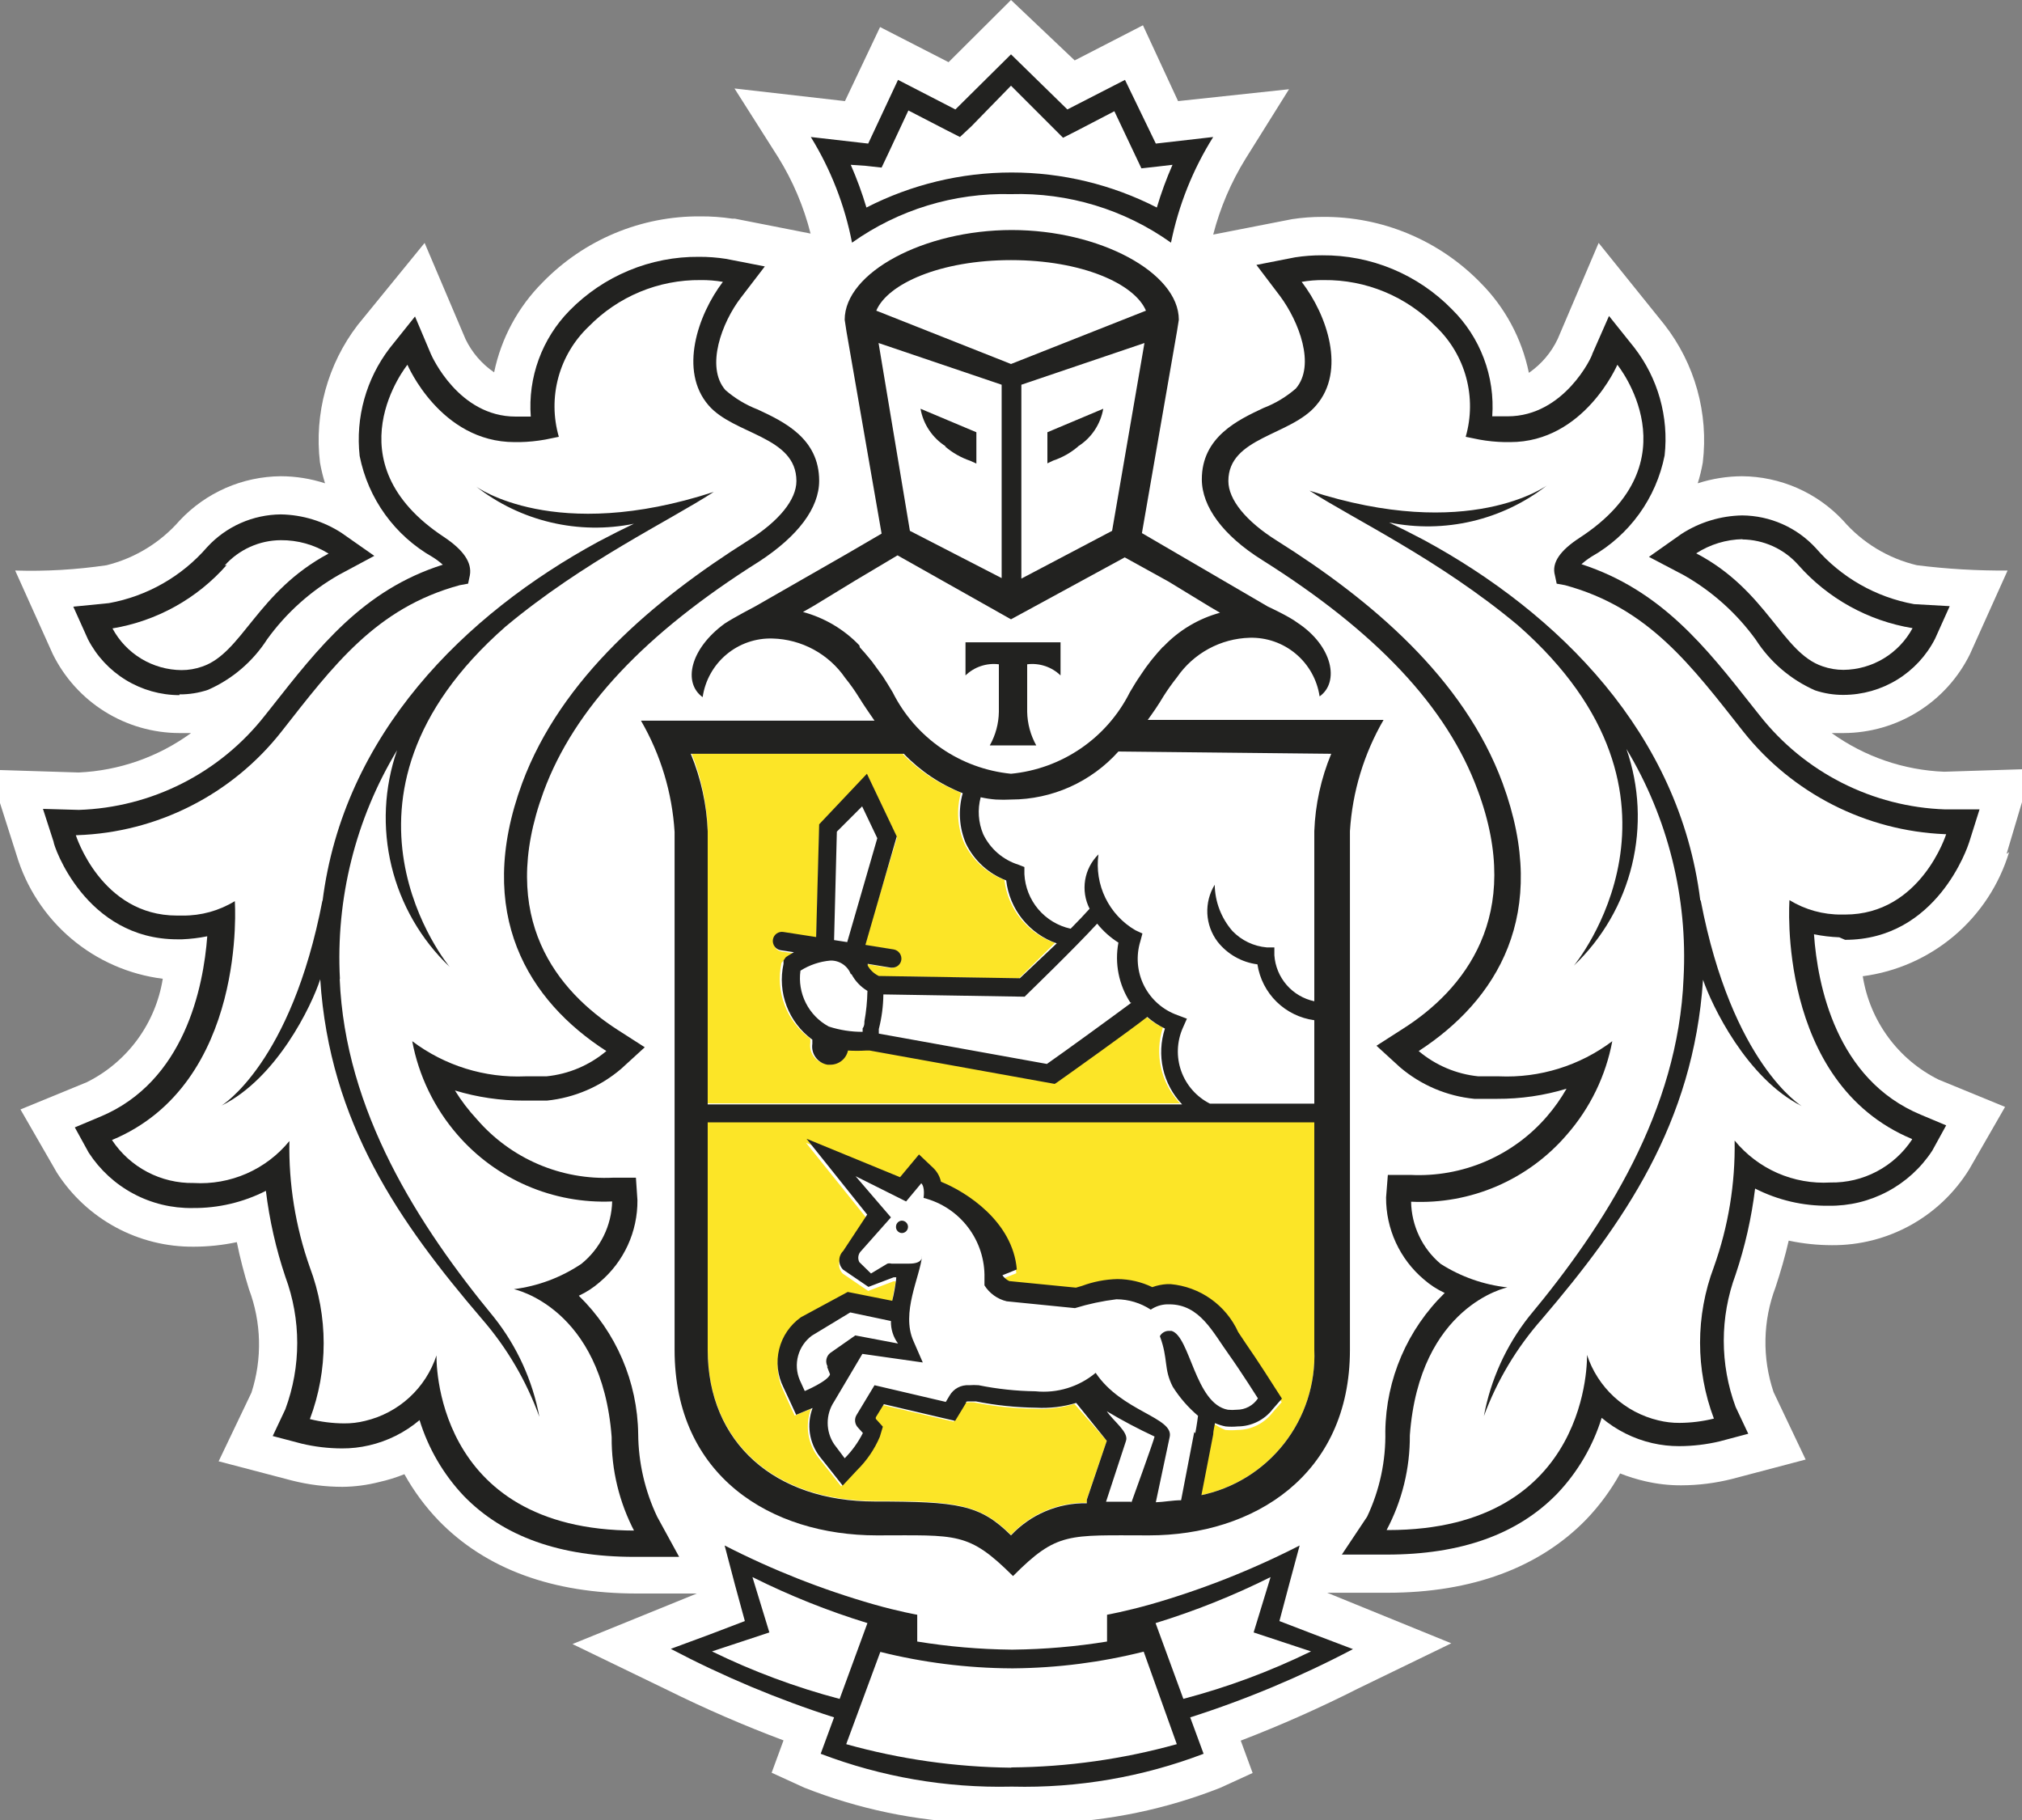 <?xml version="1.0" encoding="UTF-8"?> <svg xmlns="http://www.w3.org/2000/svg" width="80" height="72" viewBox="0 0 80 72" fill="none"><rect x="0" y="0" width="80" height="72" fill="#808080" stroke="none"/> <g clip-path="url(#clip0_571_2)"> <path d="M79.39 33.78L80.39 30.42L76.92 30.53C75.319 30.467 73.772 29.935 72.47 29C72.63 29 72.78 29 72.94 29C73.981 28.997 75.001 28.704 75.885 28.152C76.768 27.601 77.48 26.814 77.94 25.88L79.43 22.57C78.23 22.58 77.031 22.51 75.84 22.36C74.705 22.091 73.684 21.472 72.92 20.59C72.407 20.042 71.788 19.604 71.1 19.303C70.412 19.003 69.671 18.845 68.92 18.84C68.326 18.843 67.736 18.937 67.17 19.12C67.255 18.851 67.321 18.577 67.37 18.3C67.605 16.351 67.058 14.388 65.85 12.84L63.25 9.61L61.63 13.41C61.375 13.949 60.981 14.411 60.49 14.75C60.213 13.398 59.546 12.156 58.57 11.18C57.76 10.35 56.791 9.692 55.72 9.245C54.65 8.798 53.5 8.572 52.34 8.58C51.932 8.578 51.524 8.608 51.12 8.67L48 9.28C48.273 8.221 48.705 7.21 49.28 6.28L51 3.53L46.61 4L45.22 1L42.52 2.39L40 0L37.53 2.46L34.82 1.07L33.43 4L29.06 3.5L30.8 6.24C31.374 7.169 31.802 8.181 32.07 9.24L29.07 8.65H28.97C28.553 8.587 28.132 8.557 27.71 8.56C26.55 8.551 25.4 8.777 24.33 9.224C23.259 9.671 22.29 10.329 21.48 11.16C20.501 12.136 19.83 13.377 19.55 14.73C19.065 14.4 18.675 13.948 18.42 13.42L16.8 9.61L14.15 12.86C12.963 14.409 12.428 16.362 12.66 18.3C12.71 18.577 12.776 18.851 12.86 19.12C12.295 18.936 11.704 18.841 11.11 18.84C10.36 18.846 9.618 19.003 8.93 19.304C8.243 19.605 7.623 20.043 7.11 20.59C6.351 21.462 5.342 22.08 4.22 22.36C3.022 22.537 1.811 22.608 0.6 22.57L2.09 25.88C2.551 26.813 3.263 27.6 4.146 28.151C5.03 28.702 6.049 28.996 7.09 29C7.25 29 7.4 29 7.56 29C6.262 29.945 4.714 30.488 3.11 30.56L-0.42 30.45L0.65 33.81C1.034 35.102 1.786 36.255 2.814 37.127C3.842 37.999 5.102 38.552 6.44 38.72C6.301 39.591 5.956 40.416 5.435 41.128C4.913 41.839 4.229 42.416 3.44 42.81L0.81 43.89L2.25 46.39C2.832 47.297 3.634 48.041 4.582 48.554C5.53 49.066 6.593 49.33 7.67 49.32C8.241 49.319 8.811 49.258 9.37 49.14C9.498 49.768 9.659 50.389 9.85 51C10.345 52.313 10.38 53.755 9.95 55.09L8.65 57.81L11.55 58.57C12.204 58.736 12.876 58.819 13.55 58.82C14.039 58.815 14.526 58.751 15 58.63C15.341 58.554 15.676 58.45 16 58.32C16.372 58.99 16.829 59.608 17.36 60.16C19.22 62.07 21.86 63.04 25.19 63.04H27.57L22.65 65.04L26.39 66.85C27.892 67.594 29.43 68.262 31 68.85L30.53 70.13L31.82 70.72C33.961 71.565 36.23 72.039 38.53 72.12C38.53 72.12 39.53 72.12 40.07 72.12C40.61 72.12 41.6 72.12 41.6 72.12C43.886 72.038 46.142 71.568 48.27 70.73L49.56 70.14L49.09 68.86C50.678 68.25 52.233 67.559 53.75 66.79L57.42 65.01L52.51 63.01H54.9C58.24 63.01 60.9 62.01 62.74 60.13C63.272 59.579 63.729 58.96 64.1 58.29C64.425 58.419 64.759 58.523 65.1 58.6C65.566 58.708 66.042 58.762 66.52 58.76C67.194 58.758 67.866 58.674 68.52 58.51L71.44 57.74L70.17 55.07C69.716 53.719 69.744 52.252 70.25 50.92C70.45 50.31 70.63 49.69 70.77 49.08C71.332 49.199 71.905 49.259 72.48 49.26C73.567 49.268 74.637 48.996 75.588 48.471C76.539 47.945 77.338 47.184 77.91 46.26L79.33 43.79L76.7 42.71C75.91 42.317 75.225 41.741 74.704 41.029C74.182 40.318 73.838 39.492 73.7 38.62C75.035 38.445 76.291 37.889 77.319 37.018C78.346 36.147 79.099 34.999 79.49 33.71" fill="white"></path> <path d="M40 10.28C37.21 10.28 35.12 11.2 34.67 12.28L40 14.38L45.34 12.27C44.89 11.19 42.8 10.27 40 10.27" fill="white"></path> <path d="M40.07 66H40C38.267 65.985 36.541 65.763 34.86 65.34L33.48 69C37.753 70.232 42.287 70.232 46.56 69L45.21 65.35C43.529 65.773 41.803 65.994 40.07 66.01" fill="white"></path> <path d="M50.28 62.38C48.816 63.111 47.294 63.72 45.73 64.2L46.82 67.2C48.565 66.742 50.26 66.112 51.88 65.32L49.61 64.57L50.28 62.38Z" fill="white"></path> <path d="M29.76 62.38L30.43 64.57L28.16 65.32C29.777 66.111 31.469 66.74 33.21 67.2L34.31 64.2C32.746 63.719 31.224 63.111 29.76 62.38Z" fill="white"></path> <path d="M40 6.79C42.002 6.769 43.978 7.247 45.75 8.18C45.921 7.604 46.128 7.04 46.37 6.49L45.77 6.56L45.14 6.63L44.87 6.06L44.07 4.37L42.61 5.13L42.04 5.42L41.61 5L40 3.39L38.43 5L38 5.41L37.43 5.12L35.96 4.36L35.17 6.05L34.9 6.62L34.27 6.55L33.67 6.48C33.911 7.03 34.118 7.595 34.29 8.17C36.051 7.248 38.012 6.774 40 6.79Z" fill="white"></path> <path d="M72.12 26.37C72.387 26.463 72.668 26.511 72.95 26.51C73.511 26.505 74.061 26.349 74.541 26.059C75.021 25.769 75.415 25.355 75.68 24.86C73.926 24.572 72.325 23.685 71.15 22.35C70.872 22.039 70.531 21.789 70.151 21.617C69.77 21.445 69.358 21.354 68.94 21.35C68.287 21.362 67.65 21.556 67.1 21.91C69.93 23.42 70.51 25.84 72.1 26.38" fill="white"></path> <path d="M7.1 26.51C7.379 26.511 7.657 26.463 7.92 26.37C9.54 25.83 10.12 23.37 12.92 21.9C12.371 21.546 11.733 21.352 11.08 21.34C10.661 21.342 10.246 21.432 9.864 21.605C9.482 21.777 9.14 22.027 8.86 22.34C7.688 23.672 6.091 24.559 4.34 24.85C4.605 25.344 4.999 25.758 5.479 26.049C5.959 26.339 6.509 26.495 7.07 26.5" fill="white"></path> <path d="M72.88 36.2H73C76 36.2 77 33.02 77 33.02H76.94C75.377 32.967 73.844 32.574 72.448 31.867C71.053 31.161 69.828 30.159 68.86 28.93C66.81 26.32 65.12 24.03 61.8 23.13L61.47 23.07L61.4 22.74C61.31 22.23 61.66 21.74 62.4 21.24C66.99 18.24 63.87 14.41 63.87 14.41C63.87 14.41 62.56 17.47 59.63 17.47H59.41C59.075 17.464 58.74 17.43 58.41 17.37L57.87 17.27C58.09 16.505 58.097 15.694 57.889 14.925C57.681 14.157 57.266 13.46 56.69 12.91C56.114 12.32 55.425 11.853 54.663 11.536C53.902 11.22 53.084 11.062 52.26 11.07C51.965 11.067 51.671 11.09 51.38 11.14C52.38 12.46 53.13 14.66 51.96 16.02C50.96 17.19 48.48 17.24 48.48 19.02C48.48 19.76 49.17 20.61 50.4 21.38C54.11 23.72 57.79 26.82 59.33 30.97C61.24 36.15 59.09 39.59 56.01 41.57C56.678 42.133 57.501 42.482 58.37 42.57C58.66 42.57 58.93 42.57 59.19 42.57C60.799 42.636 62.381 42.145 63.67 41.18C63.45 42.539 62.873 43.816 62 44.88C61.247 45.756 60.304 46.449 59.244 46.908C58.184 47.367 57.034 47.58 55.88 47.53C55.88 47.998 55.98 48.46 56.173 48.886C56.366 49.312 56.648 49.692 57 50C57.797 50.535 58.708 50.878 59.66 51C59.66 51 56.18 51.71 55.79 56.85C55.8 58.157 55.483 59.446 54.87 60.6H54.93C63.01 60.6 62.8 53.67 62.8 53.67C63.009 54.307 63.379 54.879 63.872 55.333C64.366 55.786 64.968 56.106 65.62 56.26C65.895 56.329 66.177 56.362 66.46 56.36C66.918 56.357 67.375 56.3 67.82 56.19C67.09 54.257 67.09 52.123 67.82 50.19C68.389 48.586 68.663 46.892 68.63 45.19C69.085 45.747 69.666 46.188 70.325 46.477C70.984 46.766 71.702 46.894 72.42 46.85C73.058 46.862 73.689 46.712 74.253 46.415C74.818 46.117 75.298 45.682 75.65 45.15C70.26 42.91 70.8 35.7 70.8 35.7C71.42 36.079 72.133 36.277 72.86 36.27M71.24 43.81C69.05 42.73 67.66 39.86 67.33 38.81C67 44.45 64.21 48.39 61 52.19C60.009 53.331 59.239 54.647 58.73 56.07C58.996 54.635 59.607 53.286 60.51 52.14C63.51 48.5 66.42 43.97 66.63 38.74C66.799 35.562 66.012 32.406 64.37 29.68C64.882 31.158 64.958 32.751 64.589 34.271C64.22 35.79 63.422 37.172 62.29 38.25C62.29 38.25 67.8 31.6 60 24.79C56.9 22.2 53.5 20.6 51.75 19.46C58.06 21.52 61.15 19.25 61.15 19.25C60.288 19.918 59.294 20.395 58.233 20.648C57.173 20.902 56.071 20.926 55 20.72C55.44 20.93 55.9 21.16 56.39 21.42C61.71 24.31 66.5 29.07 67.31 35.66V35.61C68.55 42.08 71.31 43.74 71.31 43.74" fill="white"></path> <path d="M20.37 50.94C21.307 50.831 22.206 50.51 23 50C23.36 49.698 23.651 49.322 23.852 48.897C24.054 48.473 24.163 48.01 24.17 47.54C23.015 47.59 21.863 47.377 20.801 46.918C19.739 46.459 18.795 45.766 18.04 44.89C17.131 43.84 16.516 42.566 16.26 41.2C17.547 42.169 19.131 42.661 20.74 42.59C21.01 42.59 21.28 42.59 21.57 42.59C22.443 42.503 23.269 42.155 23.94 41.59C20.86 39.59 18.7 36.18 20.61 30.99C22.14 26.84 25.83 23.73 29.54 21.4C30.77 20.63 31.46 19.77 31.46 19.04C31.46 17.3 28.99 17.25 27.98 16.04C26.81 14.68 27.54 12.49 28.55 11.16C28.259 11.11 27.965 11.087 27.67 11.09C26.846 11.082 26.028 11.24 25.267 11.556C24.505 11.873 23.816 12.34 23.24 12.93C22.663 13.479 22.248 14.176 22.04 14.945C21.832 15.714 21.839 16.525 22.06 17.29L21.52 17.4C21.19 17.46 20.855 17.493 20.52 17.5H20.31C17.37 17.5 16.07 14.44 16.07 14.44C16.07 14.44 13 18.24 17.59 21.25C18.38 21.76 18.73 22.25 18.59 22.75L18.52 23.08L18.19 23.14C14.87 24.04 13.19 26.33 11.13 28.94C10.165 30.157 8.947 31.151 7.561 31.852C6.174 32.553 4.652 32.944 3.1 33H3C3 33 4 36.18 7 36.18H7.14C7.866 36.187 8.58 35.989 9.2 35.61C9.2 35.61 9.73 42.82 4.34 45.06C4.692 45.592 5.173 46.026 5.738 46.323C6.302 46.62 6.932 46.771 7.57 46.76C8.288 46.804 9.006 46.676 9.665 46.387C10.324 46.098 10.905 45.657 11.36 45.1C11.328 46.802 11.602 48.496 12.17 50.1C12.898 52.034 12.898 54.166 12.17 56.1C12.612 56.21 13.065 56.267 13.52 56.27C13.803 56.273 14.085 56.239 14.36 56.17C15.012 56.016 15.614 55.696 16.108 55.243C16.601 54.789 16.971 54.217 17.18 53.58C17.18 53.58 16.97 60.51 25.05 60.51H25.11C24.502 59.354 24.189 58.066 24.2 56.76C23.82 51.62 20.33 50.91 20.33 50.91M19.03 52.16C15.79 48.36 13.03 44.42 12.64 38.73C12.3 39.73 10.92 42.63 8.73 43.73C8.73 43.73 11.48 42.07 12.73 35.6V35.65C13.55 29.06 18.33 24.3 23.66 21.41C24.15 21.14 24.61 20.92 25.05 20.71C23.965 20.93 22.846 20.912 21.769 20.658C20.692 20.405 19.683 19.921 18.81 19.24C18.81 19.24 21.89 21.51 28.21 19.45C26.49 20.6 23.1 22.2 20 24.79C12.24 31.6 17.79 38.25 17.79 38.25C16.658 37.172 15.86 35.79 15.491 34.271C15.122 32.751 15.198 31.158 15.71 29.68C14.065 32.405 13.278 35.562 13.45 38.74C13.66 43.98 16.54 48.5 19.56 52.14C20.467 53.285 21.081 54.634 21.35 56.07C20.835 54.648 20.062 53.332 19.07 52.19" fill="white"></path> <path d="M34 25.6C34.13 25.74 34.26 25.9 34.39 26.05L34.48 26.16L34.83 26.64L34.91 26.75C35.04 26.95 35.17 27.17 35.3 27.38C35.746 28.272 36.411 29.037 37.233 29.602C38.055 30.167 39.007 30.514 40 30.61C40.99 30.513 41.939 30.167 42.76 29.604C43.58 29.041 44.244 28.279 44.69 27.39C44.82 27.17 44.95 26.95 45.09 26.75L45.15 26.66C45.27 26.49 45.39 26.32 45.51 26.16L45.59 26.06C45.72 25.9 45.85 25.74 45.99 25.6L46.05 25.54C46.658 24.901 47.429 24.442 48.28 24.21L47.88 24L46.24 23L44.56 22L40 24.5L35.5 22.05L33.82 23.05L32.18 24.05L31.76 24.29C32.605 24.494 33.379 24.923 34 25.53L34.07 25.6M38.22 25.4H42V26.71C41.827 26.543 41.618 26.416 41.39 26.34C41.161 26.264 40.919 26.24 40.68 26.27V28.15C40.675 28.616 40.785 29.076 41 29.49H39.16C39.389 29.084 39.513 28.626 39.52 28.16V26.28C39.281 26.25 39.038 26.274 38.81 26.35C38.582 26.426 38.373 26.553 38.2 26.72L38.22 25.4Z" fill="white"></path> <path d="M39.63 22.87V15.22L34.76 13.57L36 21L39.63 22.87ZM38.63 17.1V18.33L38.39 18.22C38.023 18.096 37.683 17.903 37.39 17.65C37.129 17.485 36.905 17.267 36.733 17.01C36.561 16.754 36.444 16.464 36.39 16.16L38.63 17.1Z" fill="white"></path> <path d="M44 21L45.28 13.59L40.41 15.24V22.89L44 21ZM41.46 17.1L43.67 16.17C43.616 16.474 43.499 16.764 43.327 17.02C43.155 17.277 42.931 17.495 42.67 17.66C42.377 17.913 42.037 18.106 41.67 18.23L41.44 18.34L41.46 17.1Z" fill="white"></path> <path d="M32.74 40.61C33.173 40.751 33.625 40.822 34.08 40.82V40.68C34.108 40.592 34.131 40.501 34.15 40.41C34.222 40.011 34.262 39.606 34.27 39.2C33.998 39.038 33.776 38.802 33.63 38.52C33.569 38.353 33.458 38.209 33.31 38.108C33.163 38.008 32.988 37.956 32.81 37.96C32.367 37.997 31.941 38.145 31.57 38.39C31.509 38.829 31.584 39.276 31.784 39.671C31.984 40.066 32.3 40.39 32.69 40.6" fill="white"></path> <path d="M43.51 36.55C42.61 37.55 40.83 39.25 40.75 39.33L40.64 39.44L35.05 39.35C35.045 39.812 34.985 40.272 34.87 40.72V40.9L41.52 42.1C42.21 41.62 44.12 40.22 44.86 39.68C44.404 38.98 44.235 38.131 44.39 37.31C44.07 37.109 43.786 36.855 43.55 36.56" fill="white"></path> <path d="M44.27 29.82C43.732 30.42 43.074 30.899 42.338 31.227C41.602 31.554 40.805 31.722 40 31.72C39.797 31.73 39.593 31.73 39.39 31.72C39.188 31.703 38.988 31.673 38.79 31.63C38.684 32.087 38.723 32.566 38.9 33C39.043 33.278 39.24 33.524 39.481 33.723C39.722 33.923 40 34.071 40.3 34.16L40.53 34.25V34.5C40.558 35.009 40.752 35.495 41.082 35.884C41.413 36.272 41.862 36.541 42.36 36.65C42.65 36.35 42.91 36.08 43.11 35.86C42.932 35.511 42.87 35.114 42.933 34.727C42.995 34.341 43.18 33.984 43.46 33.71C43.379 34.298 43.474 34.897 43.734 35.431C43.994 35.966 44.407 36.41 44.92 36.71L45.2 36.84L45.12 37.14C44.938 37.724 44.989 38.355 45.263 38.902C45.537 39.448 46.013 39.867 46.59 40.07L46.96 40.21L46.8 40.57C46.559 41.112 46.536 41.725 46.735 42.284C46.934 42.842 47.341 43.303 47.87 43.57H52V40.27C51.435 40.196 50.908 39.941 50.501 39.542C50.093 39.144 49.826 38.623 49.74 38.06C49.116 37.979 48.548 37.655 48.16 37.16C47.938 36.847 47.811 36.477 47.793 36.094C47.775 35.712 47.868 35.332 48.06 35C48.069 35.669 48.313 36.313 48.75 36.82C49.109 37.194 49.593 37.425 50.11 37.47H50.41V37.78C50.436 38.219 50.606 38.637 50.893 38.969C51.181 39.302 51.569 39.531 52 39.62V32.88C52.039 31.828 52.266 30.792 52.67 29.82H44.27Z" fill="white"></path> <path d="M33.1 32.91L32.98 37.2L33.47 37.27L34.66 33.16L34.06 31.89L33.1 32.91Z" fill="white"></path> <path d="M46.24 52.58H46.36C47.1 52.79 47.29 55.46 48.59 55.7C48.706 55.712 48.824 55.712 48.94 55.7C49.106 55.701 49.27 55.66 49.417 55.581C49.564 55.503 49.688 55.389 49.78 55.25C49.78 55.25 49.13 54.25 48.64 53.53C47.99 52.62 47.49 51.53 46.27 51.53H46.18C45.951 51.538 45.729 51.611 45.54 51.74C45.136 51.475 44.663 51.333 44.18 51.33C43.624 51.398 43.075 51.515 42.54 51.68L39.84 51.41C39.475 51.323 39.16 51.097 38.96 50.78V50.71C38.96 50.64 38.96 50.56 38.96 50.49C38.977 49.767 38.748 49.059 38.31 48.483C37.873 47.907 37.252 47.497 36.55 47.32C36.55 47.32 36.62 46.9 36.46 46.74L35.86 47.46L33.86 46.46L35.26 48.09L34 49.49C33.942 49.546 33.904 49.619 33.891 49.698C33.879 49.778 33.892 49.859 33.93 49.93L34.44 50.38L35.09 49.99C35.142 49.975 35.198 49.975 35.25 49.99C35.43 49.99 35.7 49.99 35.94 49.99C36.18 49.99 36.43 49.93 36.46 49.69C36.38 50.51 35.62 51.93 36.12 53.05L36.49 53.9L34.1 53.56L33 55.45C32.835 55.699 32.747 55.991 32.747 56.29C32.747 56.589 32.835 56.881 33 57.13L33.42 57.65C33.711 57.356 33.954 57.019 34.14 56.65L33.95 56.44C33.881 56.374 33.838 56.285 33.828 56.189C33.819 56.094 33.845 55.998 33.9 55.92L34.6 54.76L37.42 55.42L37.57 55.17C37.647 55.036 37.76 54.927 37.896 54.854C38.032 54.782 38.186 54.749 38.34 54.76C38.467 54.75 38.593 54.75 38.72 54.76C39.461 54.91 40.214 54.99 40.97 55C41.395 55.042 41.825 55 42.233 54.874C42.642 54.749 43.022 54.544 43.35 54.27C44.35 55.79 46.44 56.03 46.28 56.8L45.73 59.39C46.09 59.39 46.44 59.39 46.73 59.31L47.25 56.61C47.31 56.32 47.36 55.92 47.36 55.92C46.97 55.59 46.633 55.202 46.36 54.77C45.99 54.07 46.19 53.7 45.85 52.77C45.883 52.708 45.932 52.656 45.992 52.62C46.052 52.583 46.12 52.562 46.19 52.56M35.63 48.76C35.598 48.759 35.566 48.751 35.536 48.737C35.507 48.723 35.481 48.703 35.459 48.679C35.438 48.655 35.422 48.626 35.411 48.596C35.401 48.565 35.397 48.532 35.4 48.5C35.401 48.468 35.409 48.436 35.423 48.406C35.437 48.377 35.456 48.351 35.481 48.329C35.505 48.308 35.533 48.291 35.564 48.281C35.595 48.271 35.628 48.267 35.66 48.27C35.725 48.27 35.787 48.296 35.833 48.342C35.879 48.388 35.905 48.45 35.905 48.515C35.905 48.58 35.879 48.642 35.833 48.688C35.787 48.734 35.725 48.76 35.66 48.76" fill="white"></path> <path d="M31.83 55C31.83 55 32.77 54.61 32.83 54.34L32.71 54.03C32.658 53.944 32.638 53.842 32.655 53.743C32.671 53.644 32.723 53.554 32.8 53.49L33.8 52.79L35.49 53.11C35.3 52.853 35.201 52.539 35.21 52.22L33.6 51.88L32.08 52.8C31.816 52.996 31.625 53.275 31.538 53.592C31.451 53.909 31.473 54.246 31.6 54.55L31.83 55Z" fill="white"></path> <path d="M43.76 59.43H44.76C44.76 59.43 45.63 56.89 45.68 56.81C45.034 56.509 44.403 56.175 43.79 55.81C44.05 56.2 44.67 56.63 44.55 56.97L43.76 59.43Z" fill="white"></path> <path d="M52 44.38H28V53.38C28 57.07 30.67 59.38 34.61 59.38C37.9 59.38 38.77 59.51 40 60.72C40.383 60.31 40.848 59.984 41.365 59.766C41.882 59.547 42.439 59.439 43 59.45V59.31L43.79 57L42.51 55.54C41.995 55.695 41.457 55.759 40.92 55.73C40.121 55.72 39.324 55.636 38.54 55.48C38.457 55.471 38.373 55.471 38.29 55.48C38.18 55.48 38.18 55.48 38.15 55.54L38 55.79L37.73 56.24L37.21 56.12L34.91 55.58L34.59 56.1V56.16L34.87 56.47L34.75 56.87C34.54 57.36 34.238 57.804 33.86 58.18L33.28 58.8L32.76 58.14L32.37 57.65C32.164 57.38 32.031 57.062 31.982 56.726C31.933 56.39 31.97 56.047 32.09 55.73L31.44 56L31.15 55.37L30.95 54.92C30.751 54.461 30.715 53.948 30.848 53.466C30.98 52.984 31.274 52.562 31.68 52.27L33.53 51.27L35.29 51.62C35.29 51.45 35.4 50.85 35.45 50.69H35.35L34.35 51.07L33.35 50.39C33.301 50.342 33.262 50.284 33.236 50.22C33.209 50.157 33.195 50.089 33.195 50.02C33.195 49.951 33.209 49.883 33.236 49.819C33.262 49.756 33.301 49.698 33.35 49.65L34.3 48.21L31.89 45.21L35.59 46.73L35.84 46.43L36.34 45.83L36.91 46.37C37.059 46.514 37.163 46.698 37.21 46.9C38.21 47.3 40.05 48.47 40.21 50.37L39.64 50.6C39.71 50.695 39.803 50.77 39.91 50.82L42.55 51.08L42.79 51.01C43.238 50.842 43.712 50.751 44.19 50.74C44.668 50.743 45.139 50.852 45.57 51.06C45.76 50.992 45.959 50.951 46.16 50.94H46.29C46.865 50.991 47.416 51.194 47.887 51.528C48.358 51.861 48.731 52.314 48.97 52.84L49.26 53.26C49.75 53.96 50.4 54.97 50.42 55.02L50.71 55.47L50.35 55.88C50.187 56.093 49.976 56.267 49.735 56.386C49.494 56.506 49.229 56.569 48.96 56.57C48.8 56.585 48.64 56.585 48.48 56.57C48.309 56.502 48.147 56.411 48 56.3C48 56.44 48 56.61 47.92 56.75L47.46 59.16C48.779 58.899 49.962 58.175 50.794 57.119C51.627 56.062 52.054 54.744 52 53.4V44.38Z" fill="#FCE527"></path> <path d="M28 43.65H46.69C46.316 43.258 46.056 42.772 45.936 42.244C45.817 41.715 45.842 41.165 46.01 40.65C45.757 40.529 45.522 40.374 45.31 40.19C44.58 40.73 42.31 42.35 41.77 42.76L41.65 42.84L34.33 41.52H34.18C33.944 41.534 33.707 41.534 33.47 41.52C33.436 41.678 33.349 41.819 33.224 41.921C33.098 42.023 32.942 42.079 32.78 42.08H32.66C32.471 42.048 32.302 41.943 32.19 41.788C32.078 41.632 32.031 41.439 32.06 41.25V41.09C31.599 40.755 31.245 40.293 31.043 39.76C30.84 39.227 30.798 38.647 30.92 38.09L31 38L31.11 37.92C31.11 37.92 31.25 37.82 31.44 37.72L30.91 37.64C30.815 37.623 30.731 37.569 30.675 37.491C30.619 37.412 30.596 37.315 30.61 37.22C30.617 37.172 30.634 37.127 30.659 37.086C30.684 37.045 30.718 37.009 30.757 36.981C30.796 36.953 30.84 36.933 30.887 36.923C30.934 36.912 30.983 36.911 31.03 36.92L32.3 37.12L32.42 32.66L34.31 30.66L35.49 33.14L34.2 37.39L35.32 37.57C35.415 37.587 35.499 37.64 35.555 37.719C35.611 37.797 35.635 37.895 35.62 37.99C35.606 38.075 35.562 38.151 35.496 38.206C35.43 38.261 35.346 38.291 35.26 38.29H35.2L34.29 38.14V38.21C34.391 38.388 34.545 38.532 34.73 38.62L40.31 38.71L41.74 37.3C41.206 37.115 40.735 36.784 40.381 36.343C40.027 35.903 39.805 35.371 39.74 34.81C39.045 34.546 38.477 34.027 38.15 33.36C37.879 32.728 37.833 32.022 38.02 31.36C37.139 31.015 36.344 30.483 35.69 29.8H27.36C27.753 30.781 27.969 31.823 28 32.88V43.65Z" fill="#FCE527"></path> <path d="M35.71 48.29C35.678 48.287 35.645 48.291 35.614 48.301C35.584 48.312 35.555 48.328 35.531 48.349C35.507 48.371 35.487 48.397 35.473 48.426C35.459 48.456 35.451 48.487 35.45 48.52C35.447 48.552 35.451 48.585 35.461 48.616C35.472 48.646 35.488 48.675 35.51 48.699C35.531 48.723 35.557 48.743 35.587 48.757C35.616 48.771 35.648 48.779 35.68 48.78C35.745 48.78 35.807 48.754 35.853 48.708C35.899 48.662 35.925 48.6 35.925 48.535C35.925 48.47 35.899 48.408 35.853 48.362C35.807 48.316 35.745 48.29 35.68 48.29" fill="#222220"></path> <path d="M52 64.66L50.62 64.13L51 62.7L51.42 61.14C49.534 62.106 47.558 62.887 45.52 63.47C44.52 63.75 43.8 63.88 43.8 63.88V64.94C42.573 65.139 41.333 65.246 40.09 65.26H40C38.757 65.247 37.517 65.14 36.29 64.94V63.88C36.29 63.88 35.55 63.75 34.57 63.47C32.532 62.887 30.556 62.107 28.67 61.14L29.08 62.7L29.47 64.13L28.08 64.66L26.54 65.23C28.611 66.319 30.772 67.226 33 67.94L32.47 69.38C34.872 70.296 37.43 70.738 40 70.68H40.06C42.641 70.742 45.208 70.3 47.62 69.38L47.09 67.94C49.311 67.23 51.466 66.326 53.53 65.24L52 64.66ZM28.17 65.33L30.44 64.58L29.77 62.39C31.234 63.121 32.756 63.73 34.32 64.21L33.22 67.21C31.479 66.75 29.788 66.121 28.17 65.33ZM40 69.93C37.795 69.906 35.603 69.594 33.48 69L34.83 65.35C36.521 65.772 38.257 65.99 40 66H40.11C41.843 65.984 43.569 65.763 45.25 65.34L46.56 69C44.43 69.592 42.231 69.902 40.02 69.92M46.82 67.21L45.72 64.21C47.284 63.73 48.806 63.121 50.27 62.39L49.6 64.58L51.87 65.33C50.249 66.122 48.554 66.752 46.81 67.21" fill="#222220"></path> <path d="M40 7.68C42.263 7.612 44.486 8.286 46.33 9.6C46.63 8.117 47.196 6.701 48 5.42L45.73 5.68L44.51 3.16L42.23 4.33L40 2.15L37.8 4.33L35.53 3.16L34.35 5.68L32.08 5.42C32.871 6.704 33.423 8.12 33.71 9.6C35.544 8.296 37.751 7.622 40 7.68ZM34.25 6.56L34.88 6.63L35.15 6.06L35.94 4.37L37.41 5.13L37.98 5.42L38.43 5L40 3.39L41.61 5L42.06 5.45L42.63 5.16L44.09 4.4L44.89 6.09L45.16 6.66L45.79 6.59L46.39 6.52C46.148 7.07 45.941 7.634 45.77 8.21C43.992 7.299 42.023 6.824 40.025 6.824C38.027 6.824 36.058 7.299 34.28 8.21C34.108 7.634 33.901 7.07 33.66 6.52L34.25 6.56Z" fill="#222220"></path> <path d="M73 37.18C76.64 37.18 77.86 33.48 77.91 33.32L78.32 32.02H76.96C75.54 31.972 74.147 31.614 72.879 30.971C71.611 30.329 70.499 29.417 69.62 28.3L69.35 27.96C67.49 25.6 65.73 23.35 62.57 22.32C62.695 22.209 62.829 22.109 62.97 22.02C63.711 21.6 64.352 21.025 64.851 20.335C65.35 19.645 65.694 18.855 65.86 18.02C66.03 16.495 65.599 14.963 64.66 13.75L63.66 12.5L63 14C63 14.09 61.89 16.47 59.65 16.47H59.48H59.04C59.096 15.689 58.983 14.906 58.706 14.174C58.43 13.442 57.998 12.778 57.44 12.23C56.772 11.548 55.973 11.008 55.092 10.642C54.211 10.276 53.264 10.092 52.31 10.1C51.952 10.098 51.594 10.125 51.24 10.18L49.71 10.48L50.65 11.72C51.39 12.72 52.06 14.45 51.27 15.37C50.892 15.699 50.458 15.96 49.99 16.14C48.99 16.61 47.55 17.28 47.55 18.96C47.55 20.05 48.4 21.19 49.93 22.15C54.46 25 57.25 27.97 58.46 31.25C60.33 36.25 57.89 39.18 55.52 40.69L54.46 41.37L55.39 42.22C56.219 42.927 57.245 43.363 58.33 43.47C58.65 43.47 58.95 43.47 59.24 43.47C60.168 43.474 61.092 43.339 61.98 43.07C61.759 43.457 61.501 43.822 61.21 44.16C60.545 44.934 59.712 45.545 58.774 45.947C57.836 46.349 56.819 46.531 55.8 46.48H54.91L54.84 47.37C54.836 47.986 54.968 48.596 55.225 49.155C55.483 49.715 55.86 50.212 56.33 50.61C56.579 50.829 56.859 51.011 57.16 51.15C55.682 52.59 54.837 54.557 54.81 56.62C54.835 57.787 54.589 58.944 54.09 60L53.09 61.5H54.87C57.803 61.5 60.05 60.697 61.61 59.09C62.42 58.239 63.022 57.212 63.37 56.09C63.948 56.577 64.634 56.92 65.37 57.09C65.721 57.171 66.08 57.211 66.44 57.21C66.979 57.208 67.516 57.145 68.04 57.02L69.17 56.72L68.67 55.66C68.044 53.969 68.044 52.11 68.67 50.42C69.041 49.315 69.299 48.176 69.44 47.02C70.341 47.479 71.339 47.712 72.35 47.7C73.162 47.712 73.964 47.519 74.68 47.137C75.397 46.756 76.006 46.2 76.45 45.52L77 44.52L76 44.1C72.65 42.71 71.91 38.98 71.77 36.96C72.1 37.027 72.434 37.067 72.77 37.08L73 37.18ZM75.65 45.08C75.298 45.612 74.818 46.047 74.253 46.344C73.689 46.642 73.058 46.791 72.42 46.78C71.702 46.822 70.984 46.694 70.325 46.406C69.667 46.117 69.086 45.676 68.63 45.12C68.66 46.822 68.382 48.516 67.81 50.12C67.08 52.053 67.08 54.187 67.81 56.12C67.365 56.23 66.909 56.287 66.45 56.29C66.167 56.292 65.885 56.258 65.61 56.19C64.958 56.035 64.356 55.716 63.862 55.263C63.369 54.809 62.999 54.237 62.79 53.6C62.79 53.6 63 60.53 54.92 60.53H54.86C55.473 59.376 55.789 58.087 55.78 56.78C56.16 51.64 59.64 50.93 59.64 50.93C58.7 50.826 57.797 50.508 57 50C56.64 49.698 56.349 49.322 56.148 48.897C55.946 48.473 55.837 48.01 55.83 47.54C56.993 47.597 58.154 47.387 59.224 46.926C60.293 46.465 61.243 45.765 62 44.88C62.915 43.832 63.533 42.557 63.79 41.19C62.503 42.159 60.919 42.651 59.31 42.58C59.05 42.58 58.77 42.58 58.49 42.58C57.621 42.492 56.798 42.143 56.13 41.58C59.21 39.58 61.36 36.17 59.45 30.98C57.92 26.83 54.23 23.72 50.52 21.39C49.29 20.62 48.6 19.76 48.6 19.03C48.6 17.29 51.07 17.24 52.08 16.03C53.25 14.67 52.52 12.48 51.5 11.15C51.791 11.1 52.085 11.076 52.38 11.08C53.205 11.071 54.022 11.23 54.783 11.546C55.545 11.862 56.234 12.33 56.81 12.92C57.386 13.47 57.801 14.166 58.009 14.935C58.217 15.704 58.21 16.515 57.99 17.28L58.53 17.39C58.86 17.45 59.195 17.483 59.53 17.49H59.75C62.68 17.49 63.99 14.43 63.99 14.43C63.99 14.43 67.1 18.26 62.52 21.26C61.73 21.77 61.38 22.26 61.52 22.76L61.59 23.09L61.92 23.15C65.24 24.05 66.92 26.34 68.98 28.95C69.939 30.156 71.146 31.142 72.52 31.841C73.893 32.539 75.4 32.935 76.94 33H77C77 33 76 36.18 73 36.18H72.86C72.134 36.187 71.42 35.989 70.8 35.61C70.8 35.61 70.27 42.82 75.65 45.06" fill="#222220"></path> <path d="M66.63 22.76C67.748 23.397 68.716 24.267 69.47 25.31C70.037 26.192 70.851 26.887 71.81 27.31C72.174 27.432 72.556 27.493 72.94 27.49C73.689 27.488 74.423 27.28 75.062 26.888C75.7 26.497 76.219 25.937 76.56 25.27L77.14 23.98L75.73 23.9C74.218 23.626 72.845 22.843 71.84 21.68C71.469 21.277 71.019 20.955 70.519 20.733C70.018 20.511 69.478 20.395 68.93 20.39C68.078 20.405 67.246 20.658 66.53 21.12L65.24 22.03L66.63 22.76ZM68.93 21.34C69.348 21.344 69.76 21.435 70.141 21.607C70.521 21.779 70.862 22.029 71.14 22.34C72.315 23.675 73.915 24.562 75.67 24.85C75.404 25.344 75.01 25.758 74.53 26.048C74.05 26.338 73.501 26.494 72.94 26.5C72.657 26.501 72.377 26.453 72.11 26.36C70.5 25.82 69.92 23.36 67.11 21.89C67.659 21.536 68.296 21.342 68.95 21.33" fill="#222220"></path> <path d="M67.27 35.61C66.45 29.02 61.67 24.26 56.35 21.37C55.86 21.11 55.4 20.88 54.96 20.67C56.046 20.891 57.167 20.873 58.246 20.62C59.325 20.366 60.336 19.882 61.21 19.2C61.21 19.2 58.13 21.47 51.81 19.41C53.56 20.54 56.95 22.14 60.06 24.74C67.81 31.55 62.27 38.2 62.27 38.2C63.402 37.122 64.201 35.74 64.569 34.221C64.938 32.701 64.862 31.108 64.35 29.63C65.992 32.357 66.779 35.512 66.61 38.69C66.4 43.93 63.52 48.45 60.49 52.09C59.587 53.236 58.976 54.585 58.71 56.02C59.231 54.613 60.007 53.315 61 52.19C64.24 48.39 67 44.45 67.38 38.76C67.72 39.76 69.1 42.66 71.29 43.76C71.29 43.76 68.53 42.1 67.29 35.63" fill="#222220"></path> <path d="M26 60C25.515 58.978 25.259 57.862 25.25 56.73C25.223 54.667 24.378 52.7 22.9 51.26C23.201 51.121 23.481 50.939 23.73 50.72C24.201 50.323 24.579 49.826 24.837 49.266C25.094 48.706 25.225 48.096 25.22 47.48L25.16 46.59H24.26C23.243 46.64 22.227 46.457 21.291 46.055C20.356 45.653 19.524 45.042 18.86 44.27C18.537 43.922 18.249 43.544 18 43.14C18.885 43.408 19.805 43.543 20.73 43.54C21.02 43.54 21.32 43.54 21.64 43.54C22.725 43.429 23.751 42.989 24.58 42.28L25.51 41.43L24.45 40.75C22.08 39.23 19.65 36.35 21.51 31.31C22.72 28.03 25.51 25.06 30.04 22.21C31.57 21.21 32.41 20.1 32.41 19.02C32.41 17.34 31.01 16.68 29.98 16.2C29.511 16.02 29.078 15.76 28.7 15.43C27.9 14.51 28.57 12.74 29.31 11.78L30.26 10.54L28.72 10.24C28.369 10.185 28.015 10.159 27.66 10.16C26.706 10.151 25.759 10.336 24.878 10.702C23.996 11.068 23.198 11.608 22.53 12.29C21.992 12.839 21.577 13.497 21.313 14.22C21.049 14.942 20.942 15.713 21 16.48H20.56H20.4C18.15 16.48 17.09 14.1 17.05 14.01L16.42 12.52L15.42 13.77C14.487 14.986 14.061 16.516 14.23 18.04C14.396 18.875 14.739 19.665 15.238 20.355C15.737 21.046 16.379 21.62 17.12 22.04C17.261 22.129 17.395 22.229 17.52 22.34C14.36 23.34 12.6 25.62 10.74 27.98L10.47 28.32C9.59 29.438 8.476 30.351 7.207 30.993C5.937 31.636 4.542 31.993 3.12 32.04L1.7 32L2.12 33.3C2.12 33.46 3.38 37.16 7.02 37.16H7.2C7.536 37.146 7.87 37.106 8.2 37.04C8.05 39.04 7.31 42.79 3.96 44.18L2.96 44.6L3.51 45.6C3.954 46.283 4.563 46.843 5.282 47.225C6.001 47.609 6.805 47.803 7.62 47.79C8.627 47.8 9.622 47.567 10.52 47.11C10.661 48.267 10.918 49.406 11.29 50.51C11.916 52.2 11.916 54.059 11.29 55.75L10.79 56.81L11.93 57.11C12.454 57.235 12.991 57.298 13.53 57.3C13.89 57.302 14.249 57.261 14.6 57.18C15.337 57.011 16.022 56.668 16.6 56.18C16.945 57.301 17.544 58.328 18.35 59.18C19.91 60.787 22.157 61.59 25.09 61.59H26.87L26 60ZM25.14 60.55C17.06 60.55 17.27 53.62 17.27 53.62C17.061 54.257 16.691 54.829 16.198 55.283C15.704 55.736 15.102 56.055 14.45 56.21C14.175 56.279 13.893 56.313 13.61 56.31C13.155 56.307 12.702 56.25 12.26 56.14C12.988 54.206 12.988 52.074 12.26 50.14C11.692 48.535 11.418 46.842 11.45 45.14C10.995 45.697 10.414 46.138 9.755 46.427C9.096 46.715 8.378 46.843 7.66 46.8C7.022 46.81 6.392 46.66 5.827 46.363C5.263 46.066 4.782 45.632 4.43 45.1C9.81 42.86 9.29 35.65 9.29 35.65C8.67 36.029 7.956 36.227 7.23 36.22H7C4 36.22 3 33.04 3 33.04H3.06C4.622 32.986 6.153 32.593 7.547 31.886C8.94 31.18 10.163 30.178 11.13 28.95C13.18 26.34 14.87 24.05 18.19 23.15L18.52 23.09L18.59 22.76C18.68 22.25 18.33 21.76 17.59 21.26C13.01 18.26 16.12 14.43 16.12 14.43C16.12 14.43 17.42 17.49 20.36 17.49H20.57C20.905 17.483 21.24 17.449 21.57 17.39L22.11 17.28C21.889 16.515 21.882 15.704 22.09 14.935C22.298 14.166 22.713 13.469 23.29 12.92C23.866 12.33 24.555 11.863 25.317 11.546C26.078 11.23 26.895 11.071 27.72 11.08C28.015 11.076 28.309 11.1 28.6 11.15C27.6 12.47 26.86 14.67 28.03 16.03C29.03 17.2 31.51 17.25 31.51 19.03C31.51 19.77 30.82 20.62 29.59 21.39C25.88 23.73 22.2 26.83 20.66 30.98C18.75 36.16 20.91 39.6 23.99 41.58C23.319 42.145 22.493 42.493 21.62 42.58C21.33 42.58 21.06 42.58 20.79 42.58C19.181 42.651 17.597 42.159 16.31 41.19C16.566 42.556 17.18 43.829 18.09 44.88C18.845 45.756 19.789 46.449 20.851 46.908C21.913 47.367 23.064 47.58 24.22 47.53C24.208 48.005 24.093 48.473 23.882 48.899C23.671 49.326 23.37 49.701 23 50C22.2 50.536 21.286 50.879 20.33 51C20.33 51 23.81 51.71 24.2 56.85C24.189 58.156 24.502 59.444 25.11 60.6L25.14 60.55Z" fill="#222220"></path> <path d="M7.1 27.47C7.484 27.473 7.866 27.412 8.23 27.29C9.189 26.868 10.003 26.172 10.57 25.29C11.323 24.247 12.292 23.377 13.41 22.74L14.81 21.99L13.51 21.08C12.794 20.617 11.962 20.364 11.11 20.35C10.562 20.355 10.022 20.471 9.521 20.693C9.021 20.915 8.571 21.237 8.2 21.64C7.195 22.802 5.822 23.586 4.31 23.86L2.9 24L3.48 25.29C3.823 25.955 4.342 26.513 4.98 26.902C5.619 27.292 6.352 27.499 7.1 27.5M8.89 22.37C9.169 22.058 9.512 21.807 9.894 21.635C10.276 21.462 10.691 21.372 11.11 21.37C11.777 21.364 12.433 21.548 13 21.9C10.17 23.41 9.59 25.83 8 26.37C7.737 26.463 7.459 26.511 7.18 26.51C6.619 26.505 6.069 26.349 5.589 26.059C5.109 25.769 4.715 25.355 4.45 24.86C6.201 24.569 7.798 23.683 8.97 22.35" fill="#222220"></path> <path d="M13.45 38.74C13.278 35.562 14.065 32.405 15.71 29.68C15.198 31.157 15.122 32.751 15.491 34.271C15.86 35.79 16.658 37.172 17.79 38.25C17.79 38.25 12.24 31.6 20 24.79C23.1 22.2 26.49 20.6 28.24 19.46C21.93 21.52 18.84 19.25 18.84 19.25C19.712 19.931 20.722 20.415 21.799 20.668C22.876 20.922 23.995 20.94 25.08 20.72C24.64 20.93 24.18 21.16 23.69 21.42C18.36 24.31 13.58 29.07 12.76 35.66V35.61C11.52 42.08 8.76 43.74 8.76 43.74C10.95 42.66 12.33 39.79 12.67 38.74C13.04 44.43 15.81 48.37 19.06 52.17C20.053 53.312 20.826 54.627 21.34 56.05C21.071 54.614 20.457 53.265 19.55 52.12C16.55 48.48 13.65 43.95 13.44 38.72" fill="#222220"></path> <path d="M38.2 25.41V26.72C38.373 26.553 38.581 26.426 38.81 26.35C39.038 26.274 39.281 26.25 39.52 26.28V28.16C39.513 28.627 39.389 29.084 39.16 29.49H41C40.773 29.083 40.649 28.626 40.64 28.16V26.28C40.879 26.25 41.121 26.274 41.35 26.35C41.578 26.426 41.787 26.553 41.96 26.72V25.41H38.2Z" fill="#222220"></path> <path d="M37.39 17.66C37.683 17.913 38.023 18.106 38.39 18.23L38.63 18.34V17.1L36.42 16.17C36.474 16.474 36.59 16.764 36.763 17.02C36.935 17.277 37.159 17.495 37.42 17.66" fill="#222220"></path> <path d="M42.65 17.66C42.912 17.495 43.136 17.278 43.308 17.021C43.48 16.764 43.597 16.474 43.65 16.17L41.44 17.1V18.33L41.67 18.22C42.038 18.098 42.377 17.904 42.67 17.65" fill="#222220"></path> <path d="M46.64 12.65C46.64 10.78 43.5 9.1 40.03 9.1C36.56 9.1 33.42 10.78 33.42 12.65L33.49 13.11L34.88 21.11L33.49 21.92L29.86 24C29.86 24 29.05 24.42 28.67 24.67C27.3 25.67 27.01 27.01 27.8 27.58C27.896 26.92 28.231 26.319 28.742 25.891C29.253 25.463 29.904 25.238 30.57 25.26C31.138 25.275 31.693 25.425 32.192 25.696C32.691 25.967 33.119 26.352 33.44 26.82C33.636 27.062 33.816 27.316 33.98 27.58C34.19 27.92 34.4 28.22 34.6 28.51H25.36C26.139 29.854 26.594 31.36 26.69 32.91V53.4C26.69 58.4 30.51 60.74 34.69 60.74C37.88 60.74 38.31 60.59 40.08 62.35C41.83 60.59 42.26 60.74 45.46 60.74C49.59 60.74 53.41 58.37 53.41 53.4V32.88C53.506 31.33 53.961 29.824 54.74 28.48H45.41C45.62 28.19 45.83 27.89 46.03 27.55C46.196 27.287 46.377 27.034 46.57 26.79C46.892 26.323 47.32 25.938 47.819 25.667C48.317 25.396 48.873 25.246 49.44 25.23C50.106 25.211 50.755 25.436 51.266 25.864C51.776 26.291 52.112 26.891 52.21 27.55C53.01 26.98 52.72 25.55 51.34 24.64C51 24.38 50.17 24 50.17 24L46.57 21.9L45.18 21.09L46.57 13.09L46.64 12.65ZM34.76 13.57L39.63 15.22V22.87L36 21L34.76 13.57ZM35.76 29.82C36.414 30.503 37.209 31.035 38.09 31.38C37.903 32.042 37.949 32.748 38.22 33.38C38.546 34.048 39.115 34.567 39.81 34.83C39.875 35.391 40.097 35.923 40.451 36.363C40.805 36.804 41.276 37.136 41.81 37.32L40.35 38.7L34.77 38.61C34.585 38.522 34.431 38.379 34.33 38.2V38.13L35.24 38.28H35.3C35.386 38.281 35.47 38.252 35.536 38.197C35.602 38.142 35.646 38.065 35.66 37.98C35.675 37.885 35.651 37.788 35.595 37.709C35.539 37.631 35.455 37.577 35.36 37.56L34.24 37.38L35.48 33.09L34.3 30.61L32.41 32.61L32.29 37.07L31 36.87C30.953 36.861 30.904 36.862 30.857 36.873C30.81 36.884 30.766 36.903 30.727 36.931C30.688 36.959 30.654 36.995 30.629 37.036C30.604 37.077 30.587 37.123 30.58 37.17C30.566 37.265 30.589 37.363 30.645 37.441C30.701 37.52 30.785 37.573 30.88 37.59L31.41 37.67C31.22 37.78 31.09 37.86 31.08 37.88L31 38V38.13C30.878 38.687 30.92 39.267 31.123 39.8C31.325 40.333 31.679 40.795 32.14 41.13V41.29C32.111 41.48 32.158 41.673 32.27 41.828C32.382 41.983 32.551 42.088 32.74 42.12H32.86C33.022 42.119 33.178 42.063 33.304 41.961C33.429 41.86 33.516 41.718 33.55 41.56C33.787 41.574 34.024 41.574 34.26 41.56H34.41L41.73 42.88L41.85 42.8C42.43 42.39 44.66 40.8 45.39 40.23C45.602 40.414 45.837 40.569 46.09 40.69C45.922 41.205 45.897 41.756 46.016 42.284C46.136 42.812 46.397 43.298 46.77 43.69H28V32.88C27.959 31.829 27.732 30.793 27.33 29.82H35.76ZM44.76 39.67C44.02 40.22 42.11 41.61 41.42 42.09L34.77 40.89V40.71C34.885 40.262 34.945 39.802 34.95 39.34L40.54 39.43L40.65 39.32C40.73 39.24 42.51 37.52 43.41 36.54C43.646 36.835 43.93 37.089 44.25 37.29C44.095 38.111 44.264 38.96 44.72 39.66M33.68 38.52C33.826 38.802 34.047 39.038 34.32 39.2C34.312 39.606 34.272 40.011 34.2 40.41C34.2 40.5 34.2 40.59 34.13 40.68V40.82C33.675 40.822 33.223 40.751 32.79 40.61C32.4 40.4 32.084 40.076 31.884 39.681C31.683 39.286 31.609 38.839 31.67 38.4C32.029 38.173 32.437 38.036 32.86 38C33.037 37.996 33.21 38.048 33.356 38.149C33.501 38.249 33.611 38.393 33.67 38.56M33 37.19L33.11 32.9L34.11 31.9L34.71 33.16L33.52 37.27L33 37.19ZM44.76 59.41H43.76L44.55 57C44.67 56.66 44.05 56.22 43.79 55.83C44.403 56.196 45.033 56.529 45.68 56.83C45.68 56.91 44.76 59.45 44.76 59.45M47.25 56.65L46.73 59.35C46.4 59.35 46.05 59.42 45.73 59.43L46.28 56.84C46.44 56.07 44.37 55.84 43.35 54.31C43.022 54.584 42.642 54.79 42.234 54.915C41.825 55.041 41.395 55.083 40.97 55.04C40.214 55.03 39.461 54.95 38.72 54.8C38.594 54.79 38.467 54.79 38.34 54.8C38.186 54.789 38.032 54.822 37.896 54.894C37.76 54.967 37.647 55.076 37.57 55.21L37.42 55.46L34.6 54.8L33.9 55.96C33.847 56.039 33.822 56.134 33.832 56.229C33.841 56.324 33.883 56.413 33.95 56.48L34.14 56.69C33.954 57.059 33.711 57.397 33.42 57.69L33 57.13C32.835 56.881 32.747 56.589 32.747 56.29C32.747 55.991 32.835 55.699 33 55.45L34.12 53.56L36.51 53.9L36.14 53.05C35.64 51.93 36.4 50.51 36.48 49.69C36.48 49.94 36.22 49.99 35.96 49.99C35.7 49.99 35.45 49.99 35.27 49.99C35.218 49.975 35.162 49.975 35.11 49.99L34.46 50.38L34 49.93C33.962 49.859 33.949 49.778 33.962 49.698C33.974 49.619 34.012 49.546 34.07 49.49L35.25 48.16L33.85 46.53L35.85 47.53L36.45 46.81C36.61 46.97 36.54 47.39 36.54 47.39C37.242 47.567 37.862 47.977 38.3 48.553C38.738 49.129 38.968 49.837 38.95 50.56C38.95 50.63 38.95 50.7 38.95 50.78V50.85C39.15 51.167 39.466 51.394 39.83 51.48L42.53 51.75C43.065 51.585 43.614 51.468 44.17 51.4C44.654 51.402 45.126 51.545 45.53 51.81C45.719 51.681 45.941 51.608 46.17 51.6H46.26C47.47 51.6 47.98 52.7 48.63 53.6C49.12 54.29 49.77 55.32 49.77 55.32C49.679 55.459 49.554 55.573 49.407 55.652C49.261 55.73 49.096 55.771 48.93 55.77C48.814 55.782 48.697 55.782 48.58 55.77C47.28 55.53 47.09 52.86 46.35 52.65H46.23C46.16 52.652 46.092 52.673 46.032 52.71C45.972 52.746 45.923 52.798 45.89 52.86C46.23 53.77 46.03 54.14 46.4 54.86C46.673 55.292 47.01 55.68 47.4 56.01C47.4 56.01 47.35 56.4 47.29 56.7M32.72 54.06L32.84 54.37C32.76 54.64 31.84 55.03 31.84 55.03L31.64 54.59C31.513 54.287 31.491 53.95 31.578 53.632C31.665 53.315 31.856 53.036 32.12 52.84L33.64 51.92L35.25 52.26C35.241 52.58 35.34 52.893 35.53 53.15L33.84 52.83L32.84 53.53C32.763 53.594 32.712 53.684 32.695 53.783C32.678 53.883 32.698 53.984 32.75 54.07M47.53 59.17L48 56.75C48 56.61 48.05 56.44 48.07 56.3C48.205 56.358 48.346 56.402 48.49 56.43C48.65 56.445 48.81 56.445 48.97 56.43C49.239 56.429 49.504 56.366 49.745 56.247C49.986 56.127 50.197 55.954 50.36 55.74L50.72 55.33L50.43 54.88C50.43 54.88 49.76 53.82 49.27 53.12L48.99 52.7C48.752 52.175 48.378 51.722 47.907 51.388C47.436 51.054 46.885 50.851 46.31 50.8H46.18C45.979 50.811 45.78 50.851 45.59 50.92C45.16 50.712 44.688 50.603 44.21 50.6C43.732 50.611 43.258 50.703 42.81 50.87L42.57 50.94L39.93 50.68C39.822 50.627 39.729 50.548 39.66 50.45L40.23 50.22C40.07 48.32 38.23 47.15 37.23 46.75C37.185 46.545 37.081 46.357 36.93 46.21L36.36 45.67L35.86 46.27L35.61 46.57L31.91 45.05L34.31 48.05L33.36 49.49C33.311 49.538 33.272 49.596 33.246 49.66C33.219 49.723 33.206 49.791 33.206 49.86C33.206 49.929 33.219 49.997 33.246 50.061C33.272 50.124 33.311 50.182 33.36 50.23L34.36 50.91L35.36 50.53H35.46C35.46 50.68 35.35 51.29 35.3 51.46L33.54 51.11L31.69 52.11C31.261 52.413 30.954 52.861 30.828 53.372C30.701 53.882 30.762 54.421 31 54.89L31.21 55.34L31.5 55.97L32.15 55.7C32.03 56.018 31.993 56.36 32.042 56.696C32.091 57.032 32.224 57.35 32.43 57.62L32.82 58.11L33.34 58.77L33.92 58.15C34.299 57.775 34.601 57.33 34.81 56.84L34.93 56.44L34.65 56.13V56.07L34.97 55.55L37.27 56.09L37.79 56.21L38.07 55.75L38.22 55.5C38.22 55.45 38.22 55.44 38.36 55.44H38.61C39.394 55.596 40.191 55.68 40.99 55.69C41.527 55.72 42.065 55.655 42.58 55.5L43.79 57L43 59.33V59.47C42.439 59.459 41.882 59.567 41.365 59.786C40.848 60.005 40.383 60.33 40 60.74C38.77 59.52 37.91 59.4 34.61 59.4C30.67 59.4 28 57.09 28 53.4V44.4H52V53.4C52.055 54.741 51.63 56.057 50.802 57.113C49.973 58.169 48.796 58.895 47.48 59.16M52.67 29.82C52.266 30.792 52.039 31.828 52 32.88V39.61C51.575 39.52 51.19 39.293 50.905 38.965C50.62 38.636 50.45 38.224 50.42 37.79V37.48H50.12C49.603 37.435 49.12 37.205 48.76 36.83C48.318 36.322 48.07 35.674 48.06 35C47.85 35.343 47.749 35.741 47.768 36.142C47.788 36.543 47.928 36.929 48.17 37.25C48.558 37.746 49.126 38.069 49.75 38.15C49.836 38.712 50.101 39.231 50.507 39.63C50.913 40.028 51.437 40.284 52 40.36V43.66H47.87C47.341 43.393 46.935 42.932 46.735 42.374C46.536 41.816 46.559 41.202 46.8 40.66L46.96 40.3L46.59 40.16C46.013 39.957 45.538 39.538 45.263 38.992C44.989 38.445 44.938 37.814 45.12 37.23L45.2 36.93L44.92 36.8C44.407 36.501 43.995 36.056 43.735 35.522C43.475 34.988 43.379 34.389 43.46 33.8C43.181 34.075 42.996 34.431 42.933 34.818C42.87 35.204 42.932 35.601 43.11 35.95C42.91 36.17 42.65 36.45 42.36 36.74C41.86 36.631 41.41 36.36 41.079 35.97C40.749 35.58 40.556 35.091 40.53 34.58V34.3L40.3 34.21C39.996 34.115 39.715 33.959 39.474 33.751C39.233 33.543 39.038 33.287 38.9 33C38.706 32.538 38.671 32.025 38.8 31.54C38.998 31.584 39.198 31.614 39.4 31.63C39.603 31.641 39.807 31.641 40.01 31.63C40.81 31.628 41.602 31.458 42.332 31.131C43.062 30.803 43.716 30.326 44.25 29.73L52.67 29.82ZM46.22 23L47.86 24L48.27 24.24C47.419 24.472 46.648 24.932 46.04 25.57L46 25.6C45.86 25.75 45.73 25.9 45.6 26.06L45.52 26.16C45.393 26.32 45.273 26.487 45.16 26.66L45.1 26.75C44.96 26.95 44.83 27.17 44.7 27.39C44.253 28.28 43.587 29.043 42.765 29.606C41.943 30.169 40.992 30.515 40 30.61C39.012 30.512 38.065 30.165 37.246 29.602C36.428 29.039 35.765 28.278 35.32 27.39C35.19 27.17 35.06 26.96 34.93 26.76L34.85 26.65L34.5 26.17L34.41 26.06C34.28 25.9 34.15 25.75 34.02 25.61L34 25.53C33.391 24.895 32.62 24.439 31.77 24.21L32.19 23.97L33.83 22.97L35.51 21.97L40 24.5L44.5 22.05L46.22 23ZM44 21L40.41 22.89V15.22L45.28 13.57L44 21ZM40 14.4L34.67 12.29C35.12 11.22 37.22 10.29 40 10.29C42.78 10.29 44.88 11.21 45.34 12.29L40 14.4Z" fill="#222220"></path> </g> <defs> <clipPath id="clip0_571_2"> <rect width="80" height="72" fill="white"></rect> </clipPath> </defs> </svg> 